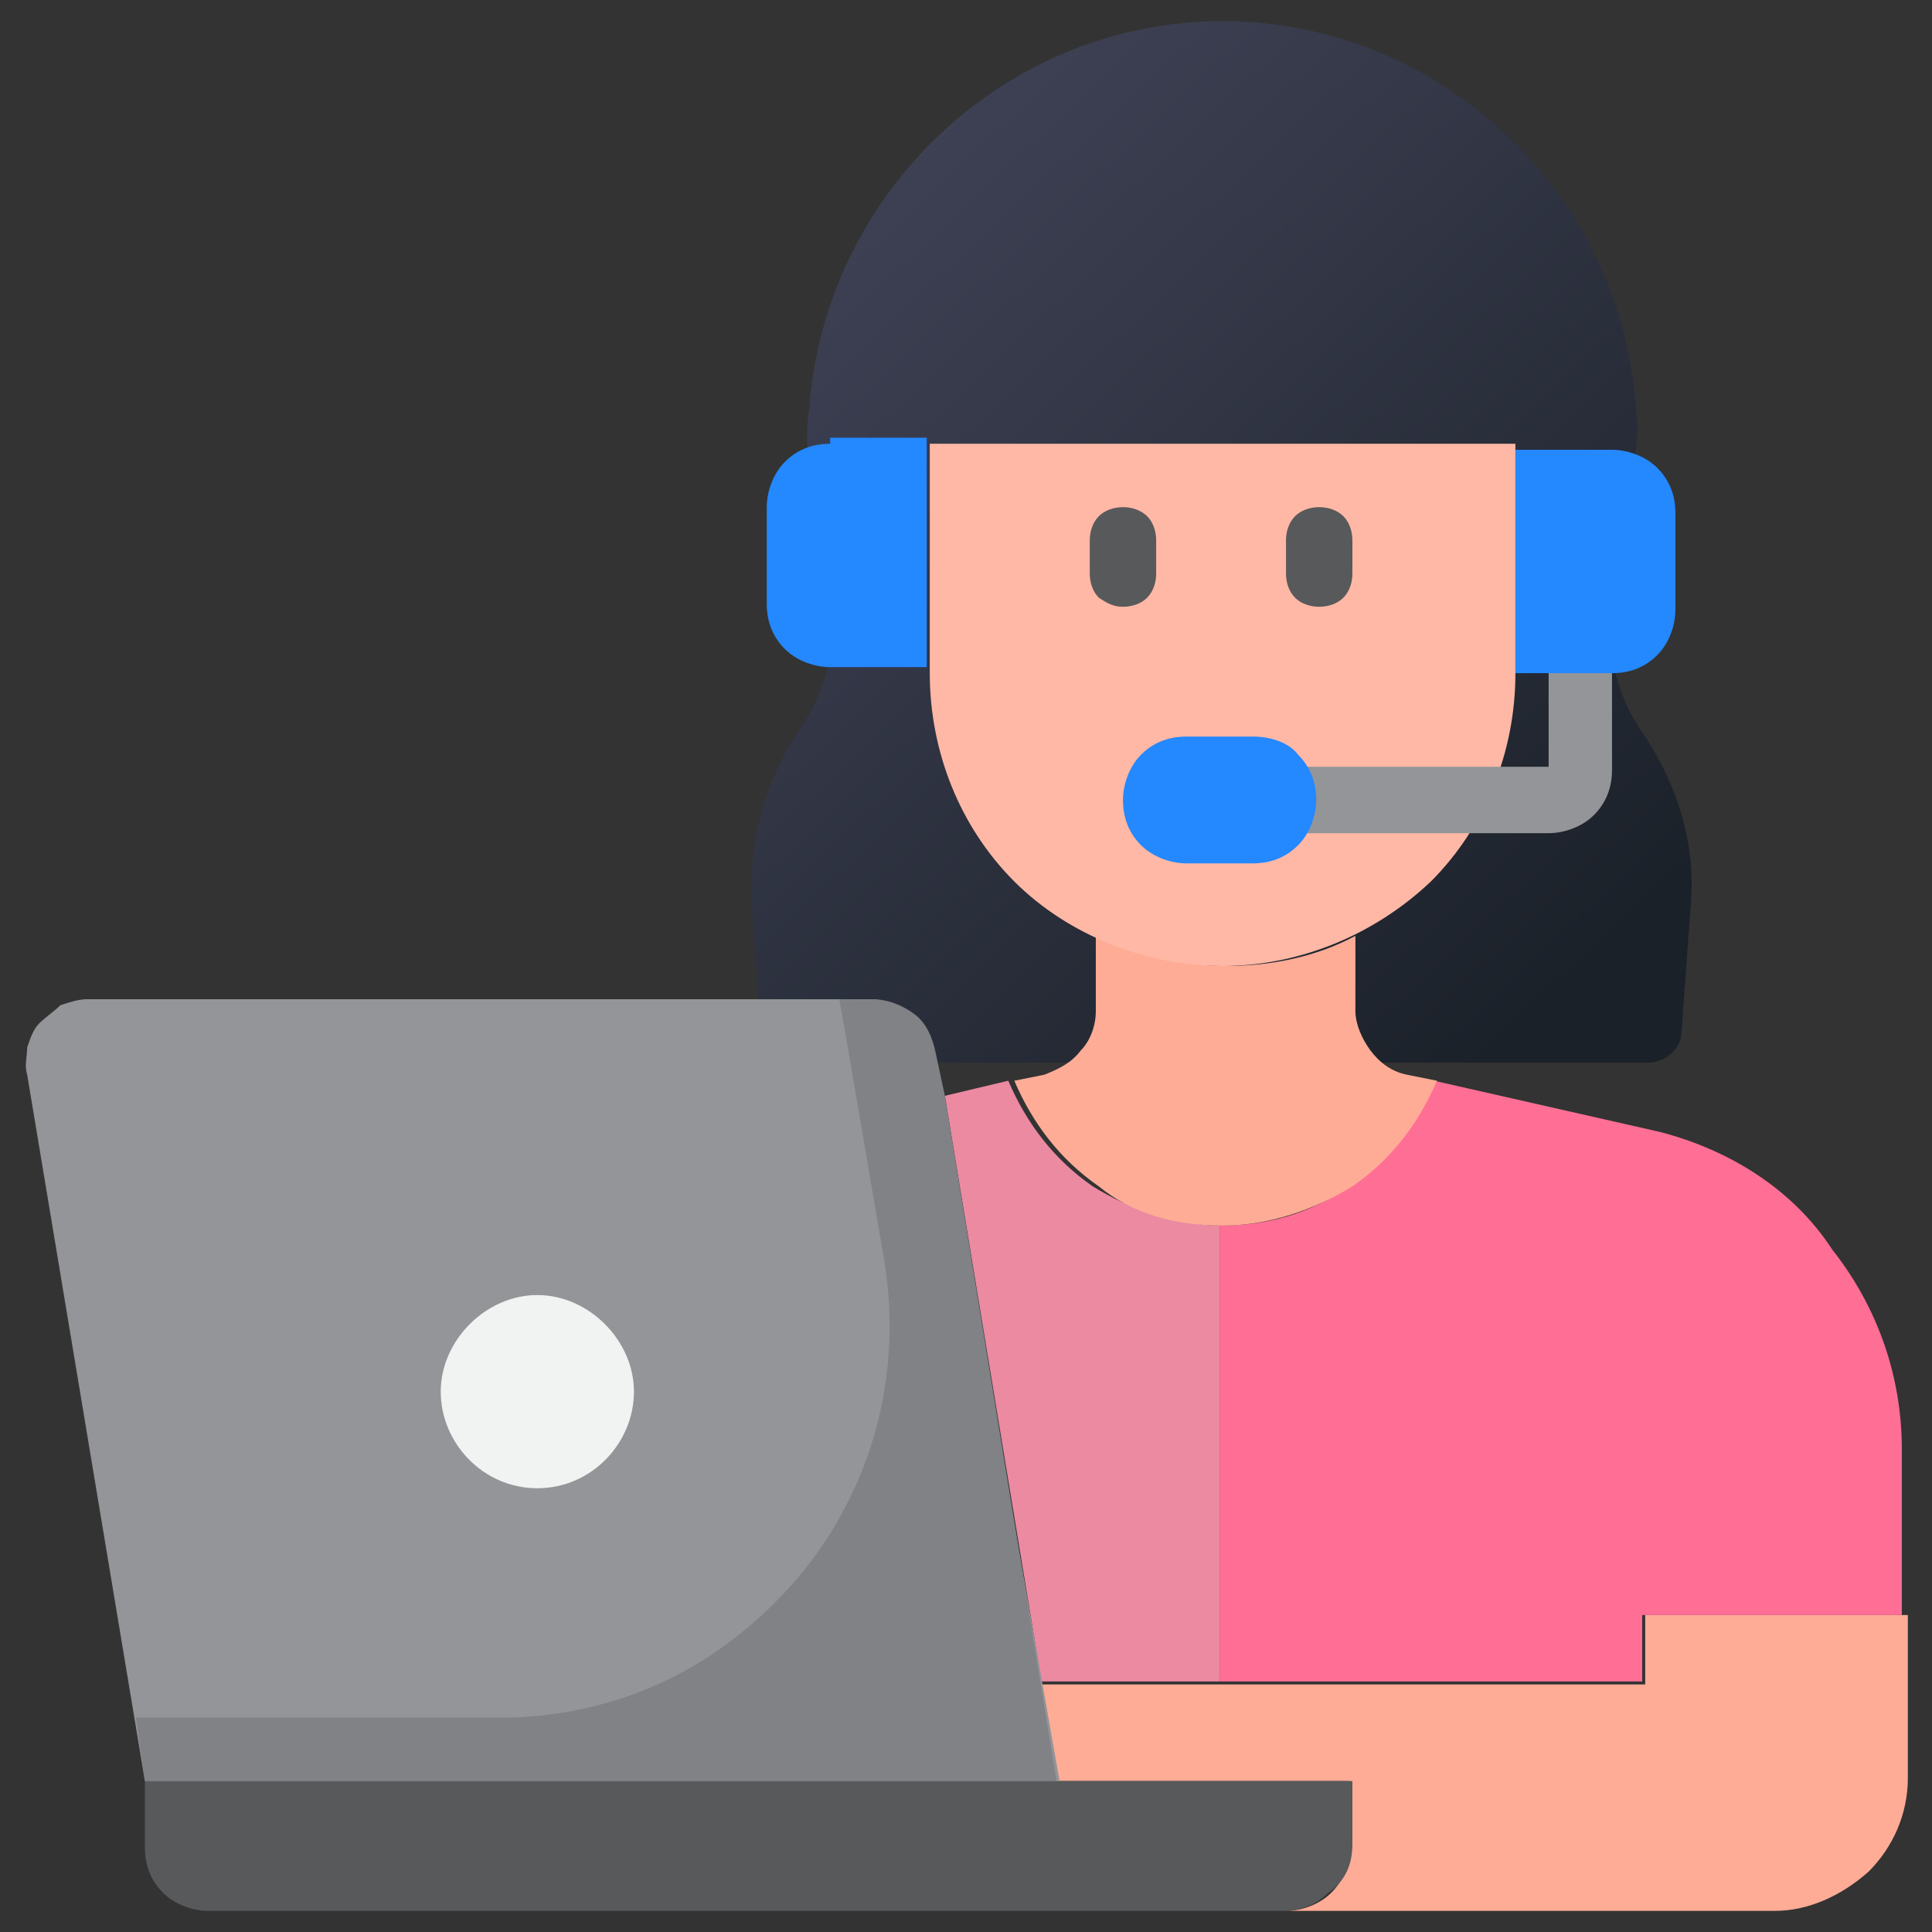 <?xml version="1.0" encoding="utf-8"?>
<!-- Generator: Adobe Illustrator 25.0.0, SVG Export Plug-In . SVG Version: 6.00 Build 0)  -->
<svg version="1.1" id="Layer_1" xmlns="http://www.w3.org/2000/svg" xmlns:xlink="http://www.w3.org/1999/xlink" x="0px" y="0px"
	 viewBox="0 0 64 64" style="enable-background:new 0 0 64 64;" xml:space="preserve">
<rect x="0" y="0" width="64" height="64" fill="#333333" stroke="none"/>
<style type="text/css">
	.st0{fill:url(#SVGID_1_);}
	.st1{fill:#EB8AA1;}
	.st2{fill:#FFAC96;}
	.st3{fill:#FF6F95;}
	.st4{fill:#2488FF;}
	.st5{fill:#FFB8A5;}
	.st6{fill:#58595B;}
	.st7{fill:#939598;}
	.st8{fill:#808285;}
	.st9{fill:#F1F2F2;}
</style>
<linearGradient id="SVGID_1_" gradientUnits="userSpaceOnUse" x1="26.761" y1="58.063" x2="50.906" y2="32.247" gradientTransform="matrix(1 0 0 -1 0 66)">
	<stop  offset="0" style="stop-color:#3E4154"/>
	<stop  offset="1" style="stop-color:#1B2129"/>
</linearGradient>
<path class="st0" d="M54.6,35.2H26.4c-0.6,0-1.1-0.5-1.2-1.1L24.9,30c-0.1-2.1,0.4-4,1.5-5.7c0.8-1.1,1.2-2.4,1.2-3.8
	c0-0.4,0-0.8-0.1-1.2l-0.6-3.6c-0.2-0.8-0.2-1.4-0.1-2.1c0.5-7.2,6.5-12.9,13.7-12.9s13.3,5.7,13.7,13c0.1,0.6,0,1.3-0.2,2.1
	l-0.6,3.6c-0.1,0.4-0.1,0.8-0.1,1.2c0,1.4,0.4,2.7,1.2,3.8c1.1,1.7,1.7,3.6,1.5,5.7l-0.3,4.1C55.7,34.7,55.2,35.2,54.6,35.2
	L54.6,35.2z"/>
<path class="st1" d="M40.5,40.6c-1.5,0-3-0.5-4.3-1.3c-1.3-0.9-2.2-2.1-2.8-3.5l-2.1,0.5l3.2,19.4h5.9V40.6z"/>
<path class="st2" d="M54.5,53.6v2.2h-20l0.5,3.2h9.7v2.2c0,0.6-0.2,1.1-0.6,1.5c-0.4,0.4-1,0.6-1.5,0.6h16.2c1.1,0,2.2-0.5,3.1-1.3
	c0.8-0.8,1.3-1.9,1.3-3.1v-5.4H54.5z"/>
<path class="st3" d="M55,37.5l-7.5-1.7c-0.6,1.4-1.5,2.6-2.8,3.5c-1.3,0.9-2.7,1.3-4.3,1.3v15.1h14v-2.2h8.6V48
	c0-2.4-0.8-4.7-2.3-6.6C59.4,39.4,57.3,38.1,55,37.5L55,37.5z"/>
<path class="st2" d="M40.5,40.6c1.5,0,3-0.5,4.3-1.3c1.3-0.9,2.2-2.1,2.8-3.5l-1-0.2c-0.5-0.1-0.9-0.4-1.2-0.8
	c-0.3-0.4-0.5-0.9-0.5-1.3V31c-1.3,0.7-2.8,1-4.3,1s-3-0.4-4.3-1v2.5c0,0.5-0.2,1-0.5,1.3c-0.3,0.4-0.7,0.6-1.2,0.8l-1,0.2
	c0.6,1.4,1.5,2.6,2.8,3.5C37.5,40.2,38.9,40.6,40.5,40.6L40.5,40.6z"/>
<path class="st4" d="M27.5,14.7c-0.6,0-1.1,0.2-1.5,0.6c-0.4,0.4-0.6,1-0.6,1.5v3.2c0,0.6,0.2,1.1,0.6,1.5c0.4,0.4,1,0.6,1.5,0.6
	h3.2v-7.6H27.5z"/>
<path class="st5" d="M50.2,14.7v7.6c0,2.6-1,5.1-2.8,6.9C45.5,31,43,32,40.5,32s-5.1-1-6.9-2.8c-1.8-1.8-2.8-4.3-2.8-6.9v-7.6H50.2z
	"/>
<path class="st6" d="M44.8,61.1V59h-40v2.2c0,0.6,0.2,1.1,0.6,1.5c0.4,0.4,1,0.6,1.5,0.6h35.6c0.6,0,1.1-0.2,1.5-0.6
	C44.6,62.3,44.8,61.7,44.8,61.1z"/>
<path class="st7" d="M35.1,59H4.8L0.9,35.6c-0.1-0.3,0-0.6,0-0.9c0.1-0.3,0.2-0.6,0.4-0.8c0.2-0.2,0.5-0.4,0.7-0.6
	c0.3-0.1,0.6-0.2,0.9-0.2h25.9c0.5,0,1,0.2,1.4,0.5c0.4,0.3,0.6,0.8,0.7,1.3l0.2,1.4L35.1,59z"/>
<path class="st8" d="M31.3,36.3L31,34.9c-0.1-0.5-0.3-1-0.7-1.3c-0.4-0.3-0.9-0.5-1.4-0.5h-1.1l0.2,1.1l1.3,7.6
	c0.3,1.9,0.2,3.8-0.3,5.6c-0.5,1.8-1.4,3.5-2.6,4.9c-1.2,1.4-2.7,2.6-4.4,3.4c-1.7,0.8-3.6,1.2-5.4,1.2H4.5L4.8,59h30.2L31.3,36.3z"
	/>
<path class="st9" d="M17.8,49.3c1.8,0,3.2-1.5,3.2-3.2s-1.5-3.2-3.2-3.2s-3.2,1.5-3.2,3.2S16,49.3,17.8,49.3z"/>
<path class="st6" d="M43.7,20.1c0.3,0,0.6-0.1,0.8-0.3c0.2-0.2,0.3-0.5,0.3-0.8v-1.1c0-0.3-0.1-0.6-0.3-0.8
	c-0.2-0.2-0.5-0.3-0.8-0.3c-0.3,0-0.6,0.1-0.8,0.3c-0.2,0.2-0.3,0.5-0.3,0.8V19c0,0.3,0.1,0.6,0.3,0.8C43.1,20,43.4,20.1,43.7,20.1z
	"/>
<path class="st6" d="M37.2,20.1c0.3,0,0.6-0.1,0.8-0.3c0.2-0.2,0.3-0.5,0.3-0.8v-1.1c0-0.3-0.1-0.6-0.3-0.8
	c-0.2-0.2-0.5-0.3-0.8-0.3c-0.3,0-0.6,0.1-0.8,0.3c-0.2,0.2-0.3,0.5-0.3,0.8V19c0,0.3,0.1,0.6,0.3,0.8C36.7,20,36.9,20.1,37.2,20.1z
	"/>
<path class="st7" d="M53.4,21.2v4.3c0,0.6-0.2,1.1-0.6,1.5c-0.4,0.4-1,0.6-1.5,0.6h-9.7v-2.2h9.7v-4.3H53.4z"/>
<path class="st4" d="M50.2,22.3h3.2c0.6,0,1.1-0.2,1.5-0.6c0.4-0.4,0.6-1,0.6-1.5v-3.2c0-0.6-0.2-1.1-0.6-1.5
	c-0.4-0.4-1-0.6-1.5-0.6h-3.2V22.3z"/>
<path class="st4" d="M41.5,24.4h-2.2c-0.6,0-1.1,0.2-1.5,0.6c-0.4,0.4-0.6,1-0.6,1.5c0,0.6,0.2,1.1,0.6,1.5c0.4,0.4,1,0.6,1.5,0.6
	h2.2c0.6,0,1.1-0.2,1.5-0.6c0.4-0.4,0.6-1,0.6-1.5c0-0.6-0.2-1.1-0.6-1.5C42.7,24.6,42.1,24.4,41.5,24.4z"/>
</svg>
